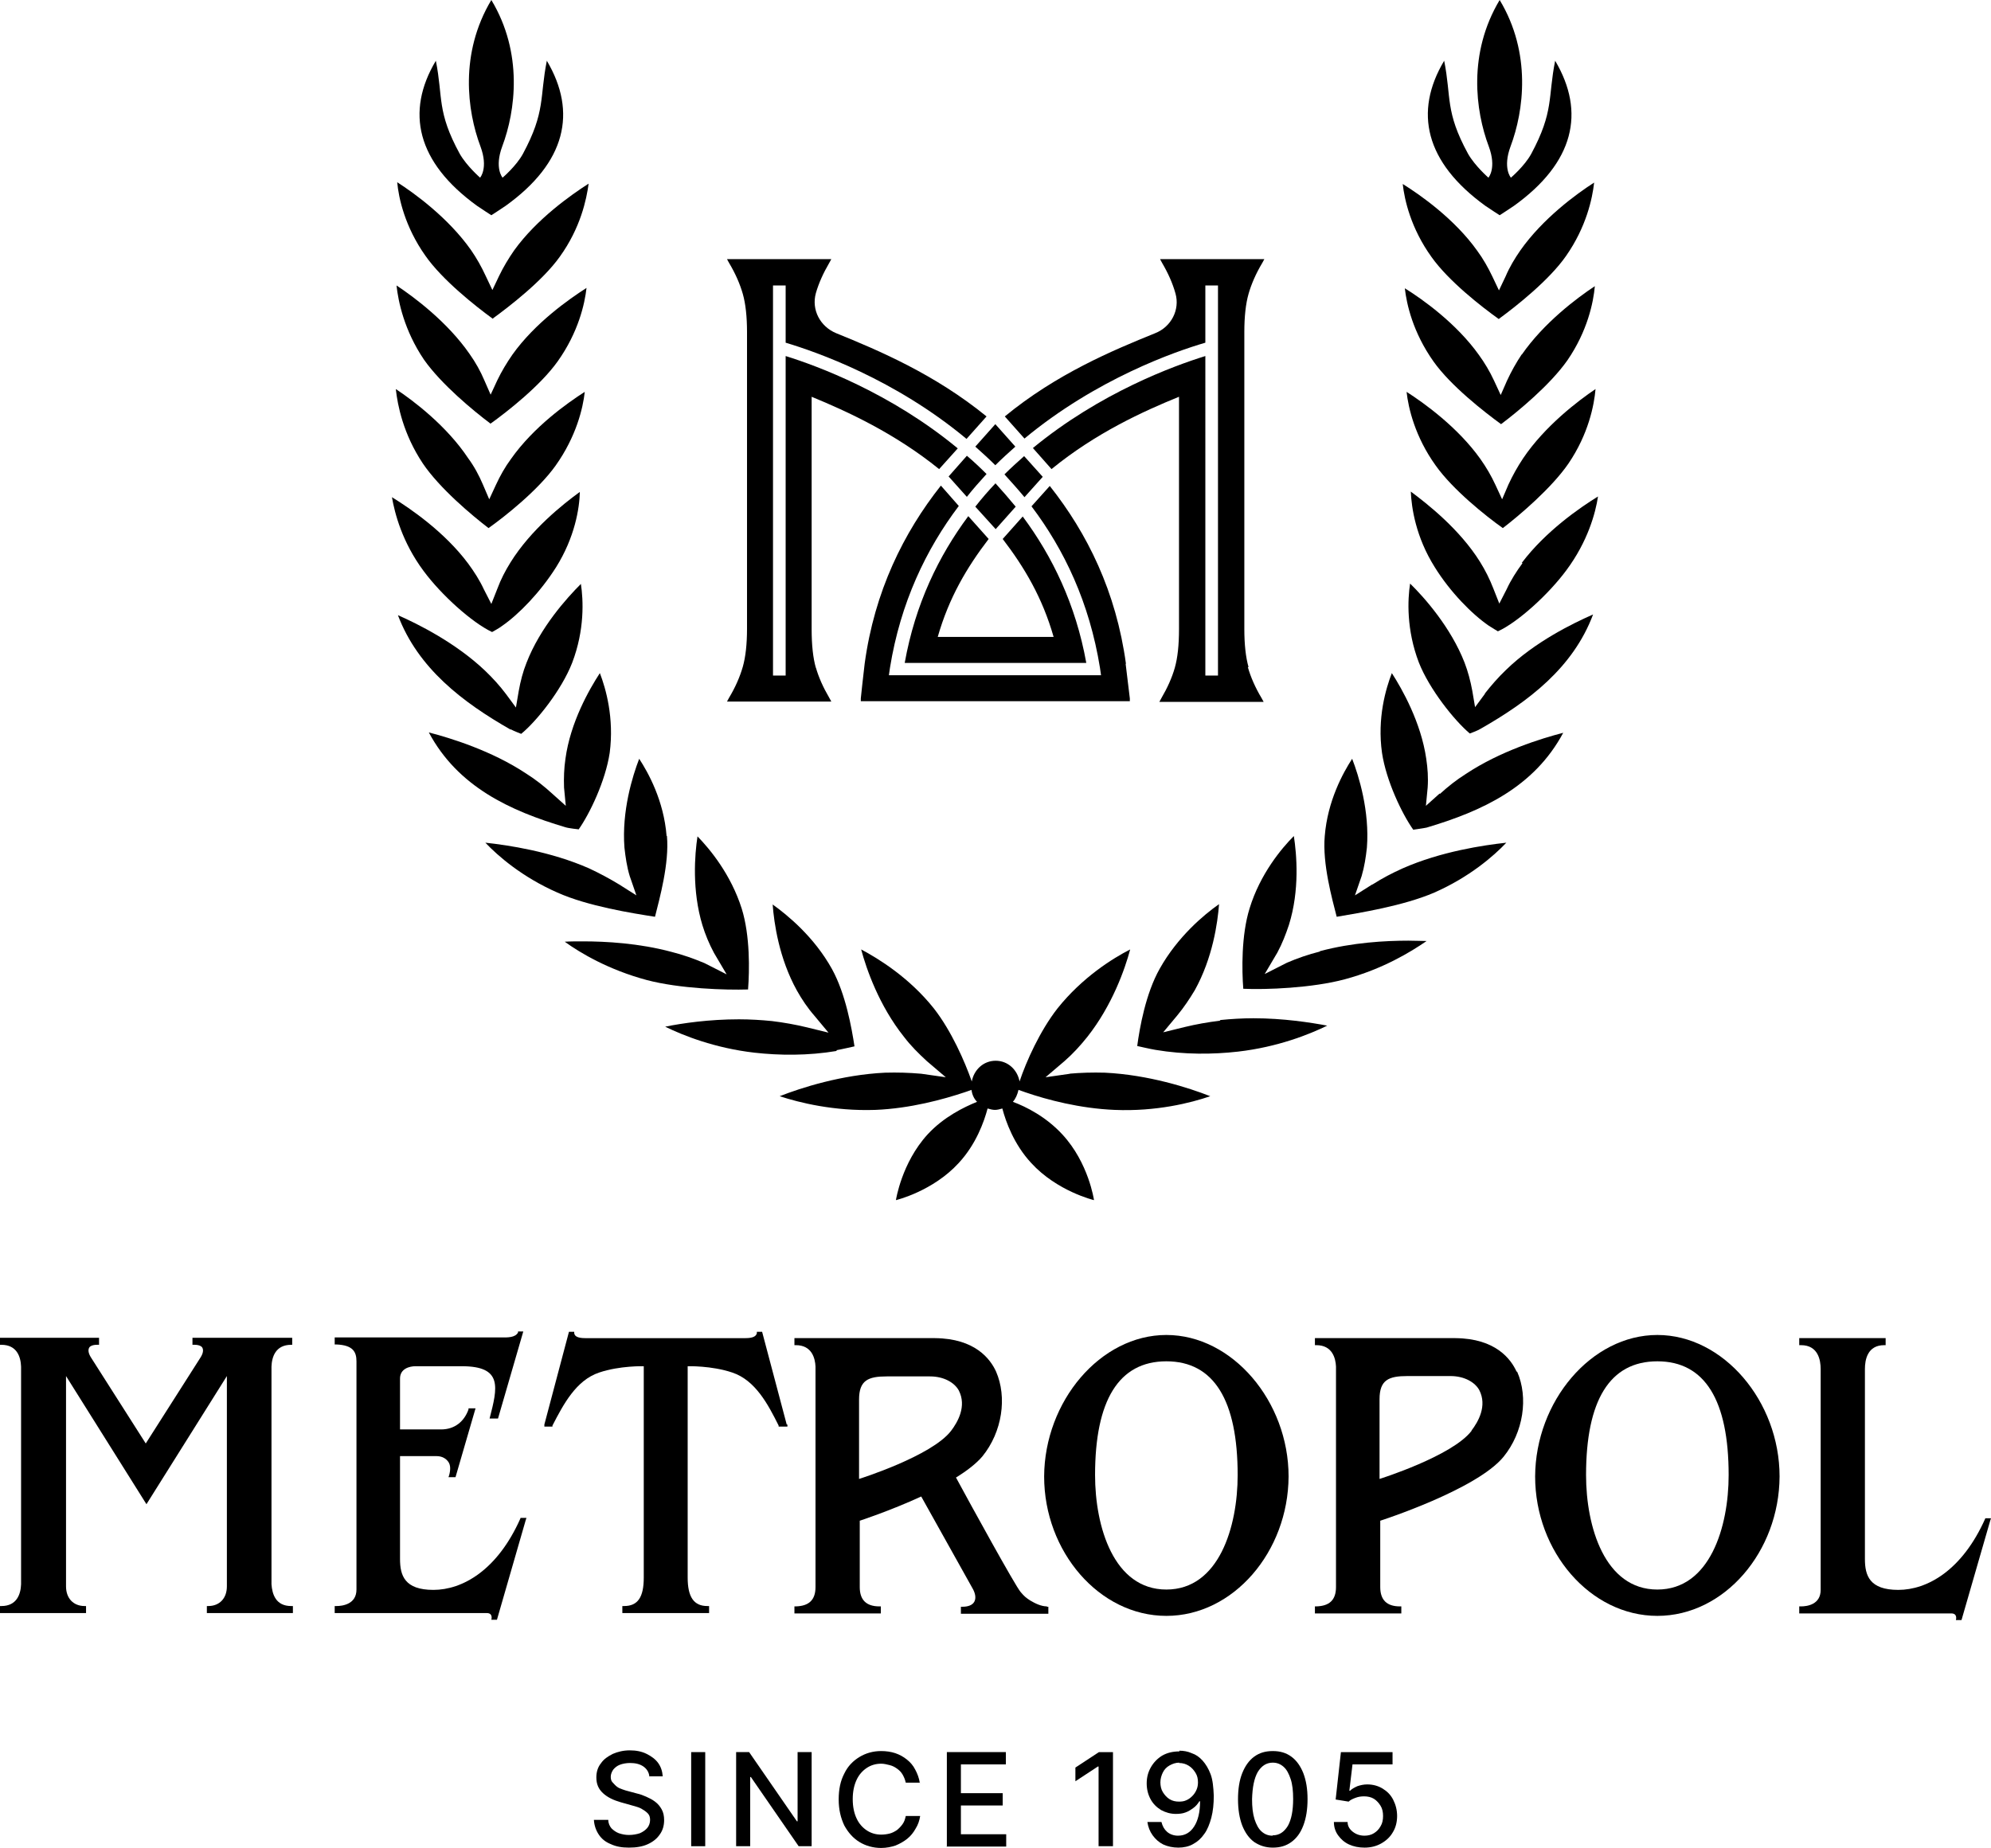<?xml version="1.0" encoding="UTF-8"?> <svg xmlns="http://www.w3.org/2000/svg" id="_Слой_2" data-name="Слой 2" viewBox="0 0 56.69 52.62"><g id="Layer_1" data-name="Layer 1"><g><g><path d="M14.54,20.77c.09,.05,.3,.13,.3,.13,.44-.36,1.15-1.25,1.45-2.02,.36-.94,.32-1.79,.25-2.25-.4,.4-1.16,1.24-1.55,2.25-.1,.25-.17,.52-.22,.8l-.08,.47-.28-.38c-.18-.24-.38-.46-.6-.67-.83-.79-1.91-1.33-2.48-1.58,.57,1.51,1.84,2.48,3.21,3.26Z"></path><path d="M14.03,17.99s.2-.11,.26-.16c.48-.33,1.09-.96,1.54-1.67,.54-.86,.67-1.69,.68-2.15-.47,.34-1.39,1.07-1.97,2-.15,.24-.28,.49-.38,.76l-.17,.43-.21-.41c-.12-.26-.28-.51-.45-.74-.67-.9-1.65-1.57-2.17-1.89,.08,.46,.29,1.28,.9,2.1,.51,.69,1.38,1.47,1.95,1.74Z"></path><path d="M13.91,15.04c.48-.34,1.42-1.09,1.91-1.78,.59-.83,.78-1.64,.83-2.1-.5,.32-1.46,1-2.1,1.91-.17,.23-.31,.48-.43,.74l-.19,.41-.18-.42c-.11-.26-.25-.52-.42-.75-.61-.92-1.56-1.64-2.06-1.97,.05,.46,.21,1.28,.77,2.12,.48,.71,1.4,1.48,1.87,1.84Z"></path><path d="M14.02,9.08c.48-.35,1.43-1.08,1.92-1.77,.59-.82,.76-1.63,.82-2.08-.5,.32-1.48,1.01-2.12,1.9-.16,.23-.31,.48-.43,.73l-.19,.4-.19-.4c-.12-.26-.26-.51-.42-.74-.64-.91-1.6-1.61-2.1-1.93,.04,.45,.22,1.27,.8,2.09,.48,.69,1.43,1.44,1.91,1.79Z"></path><path d="M13.96,12.07c.49-.35,1.43-1.09,1.92-1.78,.59-.83,.77-1.64,.82-2.09-.5,.32-1.47,1-2.11,1.9-.16,.23-.31,.48-.43,.73l-.19,.41-.18-.41c-.11-.26-.25-.51-.42-.75-.63-.91-1.58-1.62-2.08-1.95,.05,.46,.22,1.28,.78,2.11,.49,.7,1.41,1.46,1.89,1.82Z"></path><path d="M16.47,23.63c.32-.45,.77-1.39,.89-2.19,.13-.99-.11-1.83-.28-2.27-.3,.46-.84,1.4-.98,2.44-.04,.27-.05,.55-.04,.82l.05,.52-.39-.35c-.23-.21-.47-.4-.74-.57-.98-.65-2.15-1.01-2.77-1.17,.83,1.55,2.31,2.23,3.89,2.7,.09,.03,.38,.06,.38,.06Z"></path><path d="M23.81,29.91c.13-.02,.52-.11,.52-.11-.08-.52-.25-1.49-.64-2.2-.51-.92-1.27-1.54-1.69-1.84,.04,.53,.18,1.53,.69,2.45,.14,.25,.3,.49,.5,.72l.4,.48-.61-.15c-.33-.08-.67-.14-1-.18-.3-.03-.62-.05-.94-.05-.85,0-1.61,.11-2.1,.21,.51,.25,1.41,.61,2.54,.74,.71,.08,1.52,.09,2.35-.05Z"></path><path d="M18.98,23.81c-.08-1.01-.52-1.8-.78-2.2-.19,.49-.5,1.49-.42,2.53,.03,.27,.07,.55,.15,.81l.19,.55-.49-.31c-.28-.17-.56-.32-.86-.46-1.09-.48-2.3-.66-2.95-.73,.36,.38,1.05,.98,2.05,1.42,.87,.39,2.14,.59,2.78,.69,.13-.52,.41-1.52,.34-2.3Z"></path><path d="M21.3,28.17c.04-.52,.06-1.52-.18-2.29-.31-.98-.91-1.7-1.26-2.06-.08,.52-.16,1.54,.14,2.53,.08,.26,.19,.53,.33,.79l.36,.61-.63-.32c-.31-.13-.62-.24-.94-.32-.93-.25-1.88-.3-2.52-.3-.19,0-.37,0-.52,.01,.44,.32,1.25,.8,2.33,1.09,.94,.25,2.26,.29,2.89,.27Z"></path><path d="M13.58,5.86c.1,.07,.41,.27,.41,.27,0,0,.31-.2,.41-.27,1.71-1.23,2.04-2.66,1.17-4.13-.21,1.05-.03,1.44-.68,2.65-.19,.35-.58,.68-.58,.68,0,0-.24-.27-.01-.89,.38-1.01,.6-2.66-.31-4.17,0,0,0,0,0,0,0,0,0,0,0,0-.91,1.52-.69,3.16-.31,4.17,.23,.62-.01,.89-.01,.89,0,0-.38-.33-.58-.68-.66-1.21-.47-1.6-.68-2.65-.87,1.46-.54,2.89,1.17,4.13Z"></path><path d="M42.28,19.76l-.28,.38-.08-.47c-.05-.27-.12-.54-.22-.8-.39-1-1.14-1.85-1.55-2.25-.07,.45-.11,1.31,.25,2.25,.3,.76,1.01,1.65,1.45,2.02,0,0,.22-.08,.3-.13,1.37-.78,2.64-1.74,3.21-3.26-.57,.25-1.66,.78-2.48,1.58-.22,.21-.42,.44-.6,.67Z"></path><path d="M43.35,16.04c-.17,.23-.33,.48-.45,.74l-.21,.41-.17-.43c-.1-.26-.23-.52-.38-.76-.58-.93-1.5-1.65-1.97-2,.02,.46,.14,1.29,.68,2.15,.44,.71,1.06,1.34,1.54,1.67,.06,.04,.26,.16,.26,.16,.57-.26,1.44-1.05,1.95-1.74,.61-.82,.83-1.63,.9-2.1-.52,.32-1.49,.99-2.17,1.89Z"></path><path d="M43.37,13.05c-.16,.24-.3,.49-.42,.75l-.18,.42-.19-.41c-.12-.26-.26-.5-.43-.74-.64-.9-1.6-1.59-2.1-1.91,.05,.46,.24,1.28,.83,2.1,.49,.69,1.43,1.44,1.91,1.78,.47-.36,1.39-1.14,1.87-1.84,.57-.84,.73-1.66,.77-2.12-.49,.33-1.44,1.05-2.06,1.97Z"></path><path d="M42.68,9.08c.48-.35,1.43-1.1,1.91-1.79,.58-.83,.75-1.64,.8-2.09-.5,.32-1.46,1.02-2.1,1.93-.16,.23-.31,.48-.42,.74l-.19,.4-.19-.4c-.12-.25-.26-.5-.43-.73-.64-.9-1.62-1.59-2.12-1.9,.05,.45,.23,1.26,.82,2.08,.49,.69,1.43,1.42,1.92,1.77Z"></path><path d="M43.33,10.09c-.16,.24-.3,.49-.42,.75l-.18,.41-.19-.41c-.12-.26-.27-.51-.43-.73-.64-.9-1.61-1.59-2.11-1.9,.05,.45,.23,1.26,.82,2.09,.49,.69,1.44,1.43,1.92,1.78,.48-.36,1.4-1.12,1.89-1.82,.57-.83,.74-1.65,.78-2.11-.5,.33-1.45,1.04-2.08,1.95Z"></path><path d="M40.99,22.6l-.39,.35,.05-.52c.02-.28,0-.55-.04-.82-.15-1.04-.69-1.99-.98-2.44-.17,.44-.42,1.28-.28,2.27,.12,.8,.57,1.74,.89,2.19,0,0,.29-.04,.38-.06,1.58-.47,3.06-1.15,3.89-2.7-.62,.16-1.79,.52-2.77,1.17-.27,.17-.51,.36-.74,.57Z"></path><path d="M34.73,29.07c-.33,.04-.67,.1-1,.18l-.61,.15,.4-.48c.19-.23,.35-.47,.5-.72,.51-.92,.65-1.92,.69-2.45-.43,.3-1.18,.93-1.69,1.84-.4,.71-.57,1.68-.64,2.2,0,0,.39,.09,.52,.11,.83,.14,1.64,.13,2.35,.05,1.13-.13,2.03-.49,2.54-.74-.48-.09-1.25-.21-2.1-.21-.33,0-.64,.02-.94,.05Z"></path><path d="M39.07,25.19l-.49,.31,.19-.55c.08-.27,.12-.54,.15-.81,.08-1.04-.23-2.04-.42-2.53-.26,.4-.7,1.2-.78,2.2-.07,.79,.21,1.79,.34,2.3,.64-.11,1.9-.31,2.78-.69,1-.44,1.69-1.04,2.05-1.42-.65,.07-1.86,.25-2.95,.73-.29,.13-.58,.28-.86,.46Z"></path><path d="M37.58,27.1c-.32,.08-.64,.19-.94,.32l-.63,.32,.36-.61c.14-.26,.24-.52,.33-.79,.31-.99,.22-2.01,.14-2.53-.35,.35-.96,1.08-1.26,2.06-.24,.77-.22,1.77-.18,2.29,.64,.03,1.96-.02,2.89-.27,1.08-.29,1.88-.78,2.33-1.09-.15,0-.32-.01-.52-.01-.64,0-1.59,.05-2.52,.3Z"></path><path d="M30.47,30.58l-.7,.1,.54-.46c.24-.21,.45-.44,.65-.69,.71-.9,1.07-1.93,1.22-2.49-.49,.25-1.36,.79-2.07,1.68-.5,.64-.89,1.51-1.08,2.08-.06-.33-.33-.59-.68-.59s-.62,.26-.68,.59c-.2-.57-.58-1.44-1.08-2.08-.7-.88-1.58-1.42-2.07-1.68,.15,.56,.51,1.6,1.22,2.49,.19,.25,.41,.47,.65,.69l.54,.46-.7-.1c-.34-.03-.68-.04-1.03-.03-1.24,.06-2.39,.43-3,.67,.55,.18,1.54,.43,2.72,.39,1-.04,1.94-.3,2.54-.5,.04-.01,.14-.05,.2-.07,.02,.13,.07,.25,.16,.34-.37,.15-.95,.43-1.41,.93-.74,.81-.9,1.87-.9,1.87,0,0,1.05-.25,1.79-1.06,.49-.53,.72-1.17,.82-1.55,.07,.02,.14,.04,.21,.04s.14-.02,.21-.04c.1,.38,.33,1.02,.82,1.55,.74,.81,1.79,1.06,1.79,1.06,0,0-.15-1.06-.9-1.87-.46-.5-1.03-.79-1.41-.93,.08-.09,.13-.21,.16-.34,.07,.02,.16,.06,.2,.07,.61,.21,1.55,.46,2.54,.5,1.18,.05,2.17-.2,2.72-.39-.61-.24-1.76-.61-3-.67-.35-.01-.69,0-1.03,.03Z"></path><path d="M42.29,5.86c.1,.07,.41,.27,.41,.27,0,0,.31-.2,.41-.27,1.71-1.23,2.04-2.66,1.17-4.13-.21,1.05-.03,1.44-.68,2.65-.19,.35-.58,.68-.58,.68,0,0-.24-.27-.01-.89,.38-1.01,.6-2.66-.31-4.17,0,0,0,0,0,0,0,0,0,0,0,0-.91,1.52-.69,3.16-.31,4.17,.23,.62-.01,.89-.01,.89,0,0-.38-.33-.58-.68-.66-1.21-.47-1.6-.68-2.65-.87,1.46-.54,2.89,1.17,4.13Z"></path></g><g><g><path d="M18.49,50.6c-.01-.12-.07-.22-.17-.29-.1-.07-.23-.1-.38-.1-.11,0-.21,.02-.29,.05-.08,.03-.14,.08-.19,.14-.04,.06-.07,.13-.07,.2,0,.06,.01,.12,.05,.16s.07,.08,.12,.12,.1,.06,.16,.08,.11,.04,.16,.05l.26,.07c.09,.02,.17,.05,.26,.09,.09,.04,.17,.08,.25,.14,.08,.06,.14,.13,.19,.22,.05,.09,.07,.19,.07,.31,0,.15-.04,.29-.12,.4-.08,.12-.19,.21-.34,.28-.15,.07-.33,.1-.54,.1s-.37-.03-.52-.1c-.15-.06-.26-.15-.34-.27s-.13-.26-.14-.42h.41c0,.1,.04,.18,.09,.24,.06,.06,.13,.11,.21,.14,.09,.03,.18,.05,.29,.05,.11,0,.22-.02,.31-.05,.09-.04,.16-.09,.21-.15s.08-.14,.08-.23c0-.08-.02-.14-.07-.19s-.11-.09-.18-.13-.16-.06-.26-.09l-.32-.09c-.21-.06-.38-.14-.51-.26s-.19-.26-.19-.45c0-.15,.04-.29,.13-.4,.08-.12,.2-.2,.34-.27,.14-.06,.3-.1,.48-.1s.34,.03,.48,.1,.25,.15,.33,.26,.12,.24,.13,.38h-.39Z"></path><path d="M20.08,49.9v2.68h-.4v-2.68h.4Z"></path><path d="M23.11,49.9v2.68h-.37l-1.36-1.97h-.02v1.97h-.4v-2.68h.37l1.36,1.97h.02v-1.97h.4Z"></path><path d="M26.2,50.77h-.41c-.02-.09-.05-.16-.09-.23-.04-.07-.09-.12-.16-.17s-.13-.08-.21-.1c-.08-.02-.16-.04-.24-.04-.15,0-.29,.04-.41,.12-.12,.08-.22,.19-.29,.34-.07,.15-.11,.33-.11,.55s.04,.4,.11,.55c.07,.15,.17,.26,.29,.34,.12,.08,.26,.12,.41,.12,.08,0,.16-.01,.24-.03,.08-.02,.15-.06,.21-.1,.06-.05,.11-.1,.16-.17s.07-.14,.09-.23h.41c-.02,.13-.06,.25-.13,.36-.06,.11-.14,.21-.24,.29-.1,.08-.21,.14-.33,.19-.12,.04-.26,.07-.41,.07-.23,0-.44-.06-.62-.17-.18-.11-.32-.27-.43-.47-.1-.21-.16-.45-.16-.74s.05-.53,.16-.74c.1-.21,.25-.36,.43-.47,.18-.11,.39-.17,.62-.17,.14,0,.28,.02,.4,.06s.23,.1,.33,.18,.18,.17,.24,.29c.06,.11,.11,.24,.13,.38Z"></path><path d="M26.96,52.58v-2.68h1.68v.35h-1.28v.82h1.19v.35h-1.19v.82h1.29v.35h-1.7Z"></path><path d="M31.69,49.9v2.68h-.41v-2.27h-.02l-.64,.42v-.39l.67-.44h.39Z"></path><path d="M33.58,49.86c.12,0,.24,.02,.35,.07,.12,.04,.22,.11,.31,.21s.17,.23,.23,.39,.08,.37,.09,.61c0,.23-.02,.44-.07,.63-.05,.18-.11,.34-.2,.46-.09,.13-.19,.22-.32,.29-.12,.07-.27,.1-.42,.1s-.3-.03-.43-.09c-.12-.06-.22-.15-.3-.26-.08-.11-.13-.24-.15-.38h.4c.03,.12,.08,.21,.16,.28,.08,.07,.19,.11,.31,.11,.2,0,.35-.09,.46-.26s.17-.41,.17-.72h-.02c-.05,.08-.1,.14-.17,.19-.07,.05-.14,.1-.23,.13-.08,.03-.17,.04-.27,.04-.15,0-.29-.04-.42-.11-.13-.08-.23-.18-.3-.31s-.11-.28-.11-.45,.04-.32,.12-.46,.19-.25,.32-.33c.14-.08,.3-.12,.49-.12Zm0,.34c-.1,0-.19,.03-.28,.08s-.15,.12-.19,.2-.07,.18-.07,.28,.02,.2,.07,.28c.05,.08,.11,.15,.19,.2,.08,.05,.17,.07,.27,.07,.08,0,.15-.01,.21-.04,.07-.03,.12-.07,.17-.12s.09-.11,.12-.18c.03-.07,.04-.14,.04-.21,0-.1-.02-.19-.07-.27-.05-.08-.11-.15-.19-.2-.08-.05-.17-.08-.28-.08Z"></path><path d="M36.24,52.62c-.21,0-.38-.06-.53-.16-.15-.11-.26-.27-.34-.47-.08-.21-.12-.46-.12-.75s.04-.54,.12-.74,.19-.36,.34-.47c.15-.11,.32-.16,.53-.16s.38,.05,.53,.16c.15,.11,.26,.27,.34,.47,.08,.21,.12,.45,.12,.74s-.04,.54-.12,.75c-.08,.21-.19,.36-.34,.47-.15,.11-.32,.16-.53,.16Zm0-.35c.18,0,.32-.09,.43-.27,.1-.18,.15-.43,.15-.77,0-.22-.02-.41-.07-.56s-.11-.27-.2-.35c-.09-.08-.19-.12-.31-.12-.18,0-.32,.09-.43,.27-.1,.18-.15,.43-.16,.77,0,.22,.02,.41,.07,.57,.05,.15,.11,.27,.2,.35s.19,.12,.31,.12Z"></path><path d="M38.85,52.62c-.16,0-.31-.03-.44-.09-.13-.06-.23-.15-.31-.26-.08-.11-.12-.24-.12-.38h.39c0,.12,.06,.21,.15,.28,.09,.07,.2,.11,.33,.11,.1,0,.19-.02,.27-.07,.08-.05,.14-.11,.19-.2,.05-.08,.07-.18,.07-.29s-.02-.21-.07-.29-.11-.15-.19-.2c-.08-.05-.18-.07-.28-.07-.08,0-.16,.01-.24,.04-.08,.03-.15,.06-.2,.11l-.37-.06,.15-1.35h1.47v.35h-1.14l-.09,.75h.02c.05-.05,.12-.09,.21-.13,.09-.03,.18-.05,.28-.05,.16,0,.31,.04,.44,.12,.13,.08,.23,.18,.3,.32s.11,.29,.11,.46c0,.17-.04,.33-.12,.46-.08,.14-.19,.24-.33,.32-.14,.08-.3,.12-.48,.12Z"></path></g><g><path d="M43.18,39.06c-.16-.35-.59-.94-1.74-.95h-3.96s-.04,0-.04,0v.2h.04c.46,0,.55,.38,.56,.61v6.28c0,.37-.19,.54-.56,.55h-.04v.2h2.46v-.2h-.04c-.38,0-.56-.19-.56-.55v-1.89s2.74-.88,3.51-1.82c.57-.7,.71-1.69,.39-2.42Zm-1.28,1.69c-.55,.72-2.62,1.37-2.62,1.37v-2.27c0-.55,.26-.66,.79-.66h1.23c.4,0,.7,.18,.82,.4,.23,.45-.03,.9-.22,1.15Z"></path><path d="M29.81,45.75c-.16,0-.33-.08-.48-.17-.12-.08-.16-.11-.27-.24-.15-.17-1.43-2.5-1.84-3.26,.31-.19,.58-.4,.75-.6,.57-.7,.71-1.69,.39-2.42-.16-.35-.59-.94-1.74-.95h-3.96s-.04,0-.04,0v.2h.04c.46,0,.55,.38,.56,.61v6.28c0,.37-.19,.54-.56,.55h-.04v.2h2.46v-.2h-.04c-.38,0-.56-.19-.56-.55v-1.89s.86-.28,1.75-.69l1.48,2.65c.07,.14,.08,.26,.03,.35-.05,.09-.17,.14-.33,.14h-.05v.2h2.49v-.2h-.04Zm-5.35-5.89c0-.55,.26-.66,.79-.66h1.23c.4,0,.7,.18,.82,.4,.23,.45-.03,.9-.22,1.15-.55,.72-2.62,1.37-2.62,1.37v-2.27Z"></path><path d="M8.28,38.3h.04v-.2h-2.84v.2s.22-.02,.28,.08c.04,.07,.02,.17-.05,.28l-1.56,2.45-1.56-2.45c-.07-.11-.09-.21-.05-.28,.06-.1,.28-.08,.28-.08v-.2H0v.2H.04c.44,0,.55,.34,.56,.62v6.2c-.01,.28-.12,.62-.56,.62h-.05v.2H2.45v-.2h-.04c-.32,0-.53-.22-.53-.56v-5.99l2.29,3.65,2.29-3.65v5.99c0,.34-.21,.56-.53,.56h-.04v.2h2.45v-.2h-.05c-.44,0-.54-.34-.56-.62v-6.2c.01-.28,.12-.62,.56-.62Z"></path><path d="M22.4,40.57l-.7-2.64h-.15v.04c-.02,.09-.12,.14-.32,.14h-4.57c-.2,0-.3-.05-.31-.14v-.04h-.15l-.7,2.64v.06s.23,0,.23,0v-.03c.31-.6,.67-1.29,1.33-1.51,.59-.2,1.27-.18,1.27-.18v6.02c0,.56-.17,.81-.56,.81h-.05v.2h2.47v-.2h-.05c-.38,0-.56-.25-.56-.81v-6.02s.68-.02,1.27,.18c.66,.22,1.02,.91,1.32,1.51v.03h.25v-.06Z"></path><path d="M33.21,38.02c-1.88,0-3.47,1.89-3.48,4.03,0,2.14,1.57,3.97,3.48,3.97s3.47-1.83,3.48-3.97c0-2.14-1.6-4.03-3.48-4.03Zm0,7.25c-1.5,0-2.03-1.79-2.03-3.26,0-2.12,.67-3.24,2.03-3.24s2.03,1.12,2.03,3.24c0,1.47-.53,3.26-2.03,3.26Z"></path><path d="M47.19,38.02c-1.88,0-3.47,1.89-3.48,4.03,0,2.14,1.57,3.97,3.48,3.97s3.47-1.83,3.48-3.97c0-2.14-1.6-4.03-3.48-4.03Zm0,7.25c-1.5,0-2.03-1.79-2.03-3.26,0-2.12,.67-3.24,2.03-3.24s2.03,1.12,2.03,3.24c0,1.47-.53,3.26-2.03,3.26Z"></path><path d="M56.53,43.24c-.66,1.49-1.66,2.04-2.48,2.04s-.95-.41-.95-.88v-5.41c0-.26,.07-.68,.55-.68h.04v-.2h-2.46v.2h.05c.49,0,.56,.43,.56,.68v6.29c0,.42-.39,.47-.56,.47h-.05v.2s3.75,0,4.33,0c.19,0,.13,.19,.13,.19h.16l.82-2.84,.02-.06h-.17Z"></path><path d="M14.82,43.24c-.66,1.49-1.66,2.04-2.48,2.04s-.95-.41-.95-.88v-2.93h1.04c.17,0,.28,.08,.34,.17,.06,.09,.06,.22,.02,.37l-.02,.06h.2l.57-1.96h-.2v.03c-.12,.34-.39,.57-.78,.57h-1.17v-1.45c0-.28,.27-.35,.44-.35h1.32c1.17,0,1.02,.6,.79,1.49h.24l.72-2.48h-.15v.03c-.08,.15-.31,.14-.45,.14h-4.77v.2h.05c.47,.02,.57,.21,.57,.48v6.5c0,.42-.4,.47-.57,.47h-.05v.2s3.75,0,4.33,0c.19,0,.13,.19,.13,.19h.16l.82-2.84,.02-.06h-.17Z"></path></g></g><g><path d="M28.08,18.88h2.85c-.3-1.67-.97-3.04-1.81-4.17l-.57,.64c.62,.81,1.13,1.67,1.45,2.79h-3.3c.32-1.12,.83-1.98,1.45-2.79l-.58-.65c-.84,1.13-1.51,2.5-1.81,4.18h2.33Z"></path><path d="M28.34,13.77c-.2,.21-.39,.43-.57,.66l.58,.64,.57-.64c-.19-.23-.38-.45-.58-.67Z"></path><path d="M27.53,14.15c.18-.23,.37-.44,.56-.65-.18-.18-.37-.36-.56-.52l-.52,.59h0s0,0,0,0c0,0,0,0,0,0l.51,.57Z"></path><path d="M28.6,13.51c.19,.21,.38,.42,.57,.65l.52-.58s0,0,0,0c0,0,0,0,0,0h0s-.53-.59-.53-.59c-.19,.17-.38,.34-.56,.52Z"></path><path d="M32.06,18.91c-.28-2.06-1.1-3.72-2.17-5.07l-.52,.58c.93,1.23,1.65,2.74,1.95,4.6l.03,.21h-6.04l.03-.21c.3-1.86,1.03-3.38,1.96-4.61l-.51-.58c-1.06,1.34-1.89,3.01-2.17,5.07-.03,.24-.11,.98-.11,.99v.08s3.49,0,3.49,0h4.17v-.08s-.09-.75-.12-.99Z"></path><path d="M35.55,19c-.08-.28-.12-.65-.12-1.08V9.45c0-.43,.04-.8,.12-1.08,.08-.28,.21-.58,.39-.88l.06-.11h-2.97l.06,.11c.17,.29,.3,.58,.38,.87,.13,.46-.12,.95-.58,1.13-1.21,.49-2.81,1.16-4.28,2.37l.56,.63c2.05-1.7,4.29-2.48,5.15-2.73v-1.63h.36v11.11h-.36V10.14c-.9,.28-2.99,1.04-4.91,2.62l.53,.6c1.26-1.03,2.62-1.65,3.63-2.06v6.62c0,.45-.04,.82-.12,1.1-.08,.28-.21,.57-.38,.86l-.06,.11h2.97l-.06-.11c-.18-.3-.31-.6-.39-.88Z"></path><path d="M23.23,19.02c-.08-.28-.12-.65-.12-1.1v-6.62c1.02,.42,2.37,1.04,3.63,2.06l.53-.59c-1.91-1.58-4-2.35-4.9-2.63v9.1h-.36V8.13h.36v1.63c.87,.26,3.11,1.04,5.15,2.74l.57-.64c-1.47-1.2-3.07-1.88-4.28-2.37-.46-.19-.71-.67-.58-1.14,.08-.28,.21-.57,.38-.86l.06-.11h-2.97l.06,.11c.18,.3,.31,.6,.39,.88,.08,.28,.12,.65,.12,1.08v8.46c0,.43-.04,.8-.12,1.08-.08,.28-.21,.58-.39,.88l-.06,.11h2.97l-.06-.11c-.17-.29-.3-.58-.38-.86Z"></path><path d="M27.77,12.72c.19,.17,.38,.34,.57,.53,.19-.19,.38-.36,.57-.53l-.57-.64-.57,.64Z"></path></g></g></g></svg> 